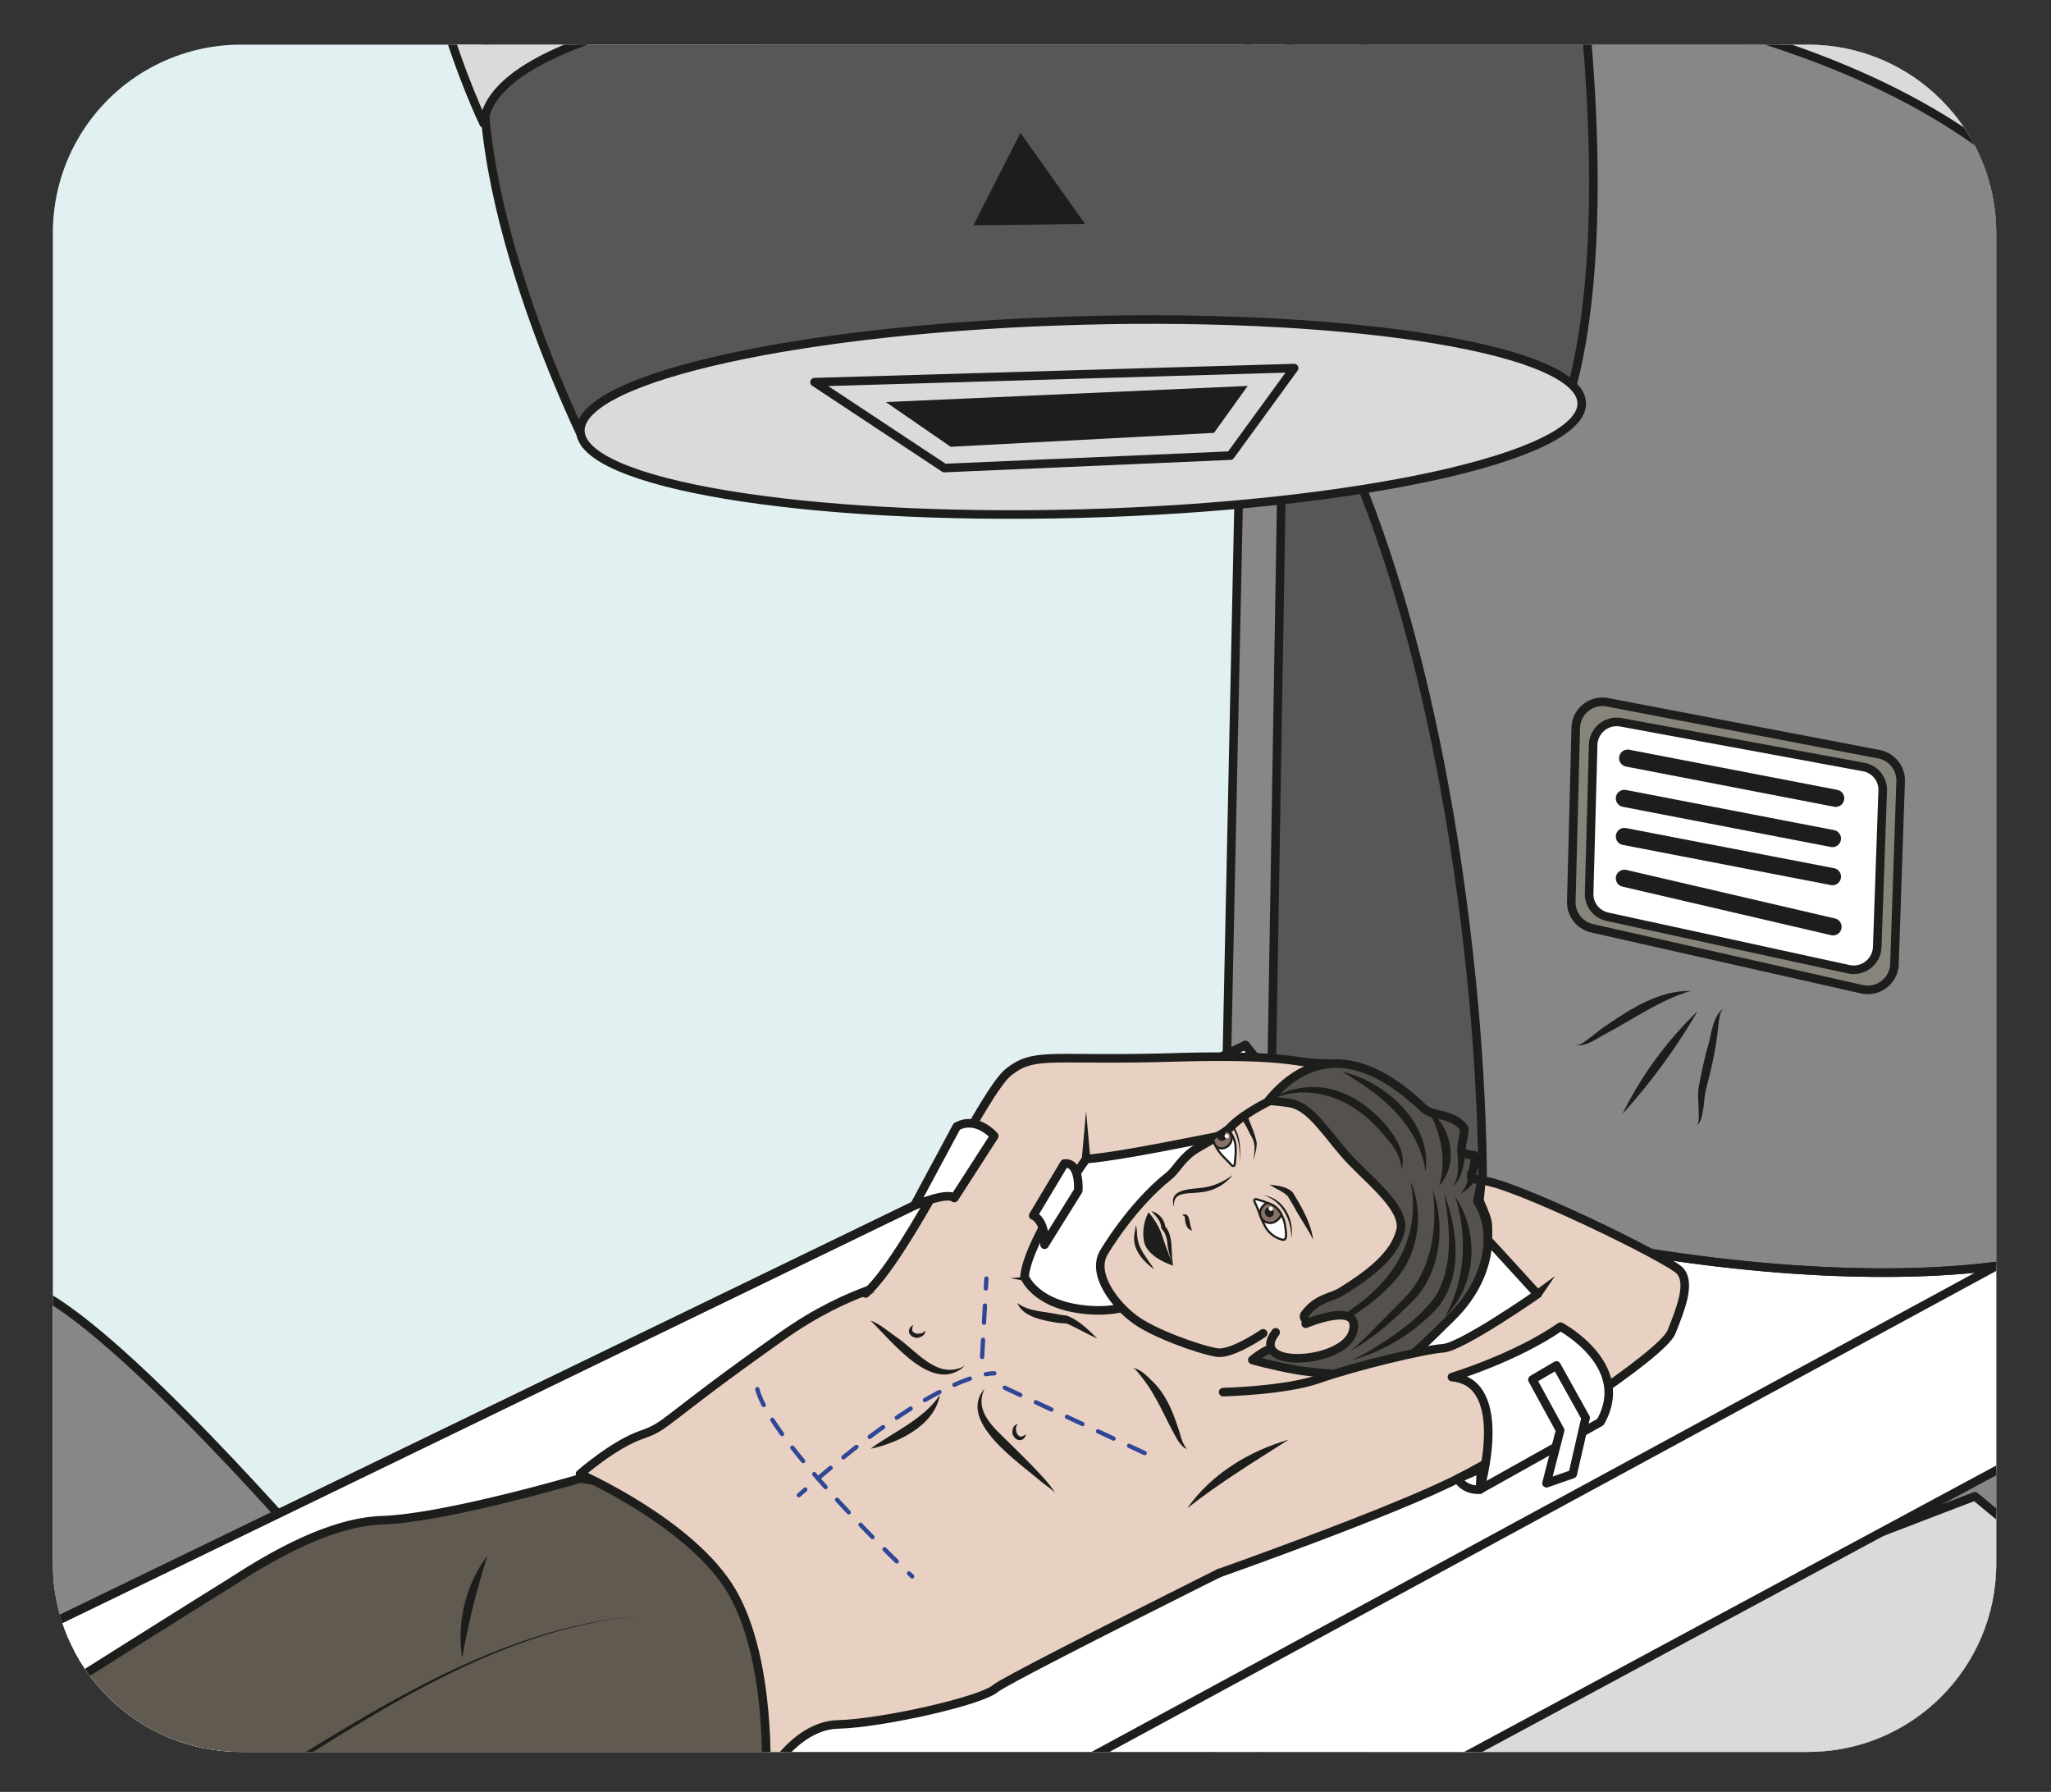 <?xml version="1.0" encoding="UTF-8" standalone="no"?><svg xmlns="http://www.w3.org/2000/svg" xml:space="preserve" viewBox="0 0 318.69 278.39"><rect x="0" y="0" width="318.69" height="278.39" fill="#333333" stroke="none"/><defs><clipPath id="a" clipPathUnits="userSpaceOnUse"><path d="M28.09 203.65a21.92 21.92 0 0 1-21.93-21.92V26.6c0-12.11 9.82-21.93 21.93-21.93h182.68c12.1 0 21.92 9.82 21.92 21.93v155.12c0 12.1-9.81 21.92-21.92 21.92z"/></clipPath><clipPath id="b" clipPathUnits="userSpaceOnUse"><path d="M0 208.8h239.02V0H0Z"/></clipPath></defs><g clip-path="url(#a)" transform="matrix(1.333 0 0 -1.333 0 278.4)"><path d="M0 0h-240.85a25.97 25.97 0 0 0-25.97 25.97v212.87a25.97 25.97 0 0 0 25.97 25.97H0a25.97 25.97 0 0 0 25.97-25.97V25.97A25.97 25.97 0 0 0 0 0" style="fill:#e1f1f2;fill-opacity:1;fill-rule:nonzero;stroke:none" transform="translate(236.57 -32.69)"/><path d="M0 0s14.42 15.45 19.56 7.72C24.71 0 24.71-10.3 9.78-20.08c-14.93-9.78-90.1-58.18-90.1-58.18s-12.35-9.78-26.25-3.6c-19.79 8.8-169.9 48.4-169.9 48.4s5.29 253.81 5.66 263.08c.73 17.96 53.92 38.12 86.87 47.74a96.84 96.84 0 0 0 43.8 2.41l80.93-14.11s45.82-16.48 45.82-70.53c0-54.06.52-183.29.52-183.29S-13.9-13.9 0 0" style="fill:#878787;fill-opacity:1;fill-rule:nonzero;stroke:none" transform="translate(417.35 17.5)"/><path d="M0 0s14.42 15.45 19.56 7.72C24.71 0 24.71-10.3 9.78-20.08c-14.93-9.78-90.1-58.18-90.1-58.18s-12.35-9.78-26.25-3.6c-19.79 8.8-169.9 48.4-169.9 48.4s5.29 253.81 5.66 263.08c.73 17.96 53.92 38.12 86.87 47.74a96.84 96.84 0 0 0 43.8 2.41l80.93-14.11s45.82-16.48 45.82-70.53c0-54.06.52-183.29.52-183.29S-13.9-13.9 0 0z" style="fill:none;stroke:#1d1d1b;stroke-width:1;stroke-linecap:round;stroke-linejoin:round;stroke-miterlimit:10;stroke-dasharray:none;stroke-opacity:1" transform="translate(417.35 17.5)"/><path d="M0 0s-4.12 48.91 32.44 46.34c13.5-.96 50.97-15.96 70.53-25.23C122.53 11.84 149.3-3.6 147.76-69l.06-219.57-151.95 42.43z" style="fill:#575756;fill-opacity:1;fill-rule:nonzero;stroke:none" transform="translate(150.66 228.6)"/><path d="M0 0s-4.12 48.91 32.44 46.34c13.5-.96 50.97-15.96 70.53-25.23C122.53 11.84 149.3-3.6 147.76-69l.06-219.57-151.95 42.43z" style="fill:none;stroke:#1d1d1b;stroke-width:1;stroke-linecap:round;stroke-linejoin:round;stroke-miterlimit:10;stroke-dasharray:none;stroke-opacity:1" transform="translate(150.66 228.6)"/><path d="M0 0s9.41-17.4 14.24-53.77c8.83-66.64-9.57-96.1-9.57-96.1s65.42-31.88 94.11 11.02c28.7 42.9 18.3 125.36 18.3 125.36L71.18 56.8 4.21 65.46z" style="fill:#878787;fill-opacity:1;fill-rule:nonzero;stroke:none" transform="translate(156.2 157.78)"/><path d="M0 0s9.41-17.4 14.24-53.77c8.83-66.64-9.57-96.1-9.57-96.1s65.42-31.88 94.11 11.02c28.7 42.9 18.3 125.36 18.3 125.36L71.18 56.8 4.21 65.46z" style="fill:none;stroke:#1d1d1b;stroke-width:1;stroke-linecap:round;stroke-linejoin:round;stroke-miterlimit:10;stroke-dasharray:none;stroke-opacity:1" transform="translate(156.2 157.78)"/><path d="M0 0s3.06 33.53 22.45 37.7c19.4 4.15 71.44 20.8 143.19-14.25 16.94-8.27 40.04-19.54 53-41.06C231.63-39.12 241-78.17 241-78.17l-23.44 8.63s13.05 60.57-55.03 62.6C94.43-4.9 0 0 0 0" style="fill:#575756;fill-opacity:1;fill-rule:nonzero;stroke:none" transform="translate(49.54 233.83)"/><path d="M0 0s3.06 33.53 22.45 37.7c19.4 4.15 71.44 20.8 143.19-14.25 16.94-8.27 40.04-19.54 53-41.06C231.63-39.12 241-78.17 241-78.17l-23.44 8.63s13.05 60.57-55.03 62.6C94.43-4.9 0 0 0 0Z" style="fill:none;stroke:#1d1d1b;stroke-width:1;stroke-linecap:round;stroke-linejoin:round;stroke-miterlimit:10;stroke-dasharray:none;stroke-opacity:1" transform="translate(49.54 233.83)"/><path d="M0 0s5.52-33.91-.3-54.9c0 0-90.65-14.25-114.79-6.1 0 0-15.56 31.17-11.13 50.06z" style="fill:#575756;fill-opacity:1;fill-rule:nonzero;stroke:none" transform="translate(183.37 218.04)"/><path d="M0 0s5.52-33.91-.3-54.9c0 0-90.65-14.25-114.79-6.1 0 0-15.56 31.17-11.13 50.06z" style="fill:none;stroke:#1d1d1b;stroke-width:1;stroke-linecap:round;stroke-linejoin:round;stroke-miterlimit:10;stroke-dasharray:none;stroke-opacity:1" transform="translate(183.37 218.04)"/><path d="M0 0c-.07-6.22 26-10.56 58.24-9.71 32.23.85 58.42 6.59 58.49 12.8.07 6.22-26 10.57-58.24 9.71C26.26 11.95.07 6.22 0 0" style="fill:#dadada;fill-opacity:1;fill-rule:nonzero;stroke:none" transform="translate(67.65 158.7)"/><path d="M0 0c-.07-6.22 26-10.56 58.24-9.71 32.23.85 58.42 6.59 58.49 12.8.07 6.22-26 10.57-58.24 9.71C26.26 11.95.07 6.22 0 0Z" style="fill:none;stroke:#1d1d1b;stroke-width:1;stroke-linecap:round;stroke-linejoin:round;stroke-miterlimit:10;stroke-dasharray:none;stroke-opacity:1" transform="translate(67.65 158.7)"/><path d="m0 0 7.43 10.2-55.9-1.64 15.13-10.01Z" style="fill:none;stroke:#1d1d1b;stroke-width:1;stroke-linecap:round;stroke-linejoin:round;stroke-miterlimit:10;stroke-dasharray:none;stroke-opacity:1" transform="translate(143.42 155.75)"/><path d="m0 0 3.93 5.47-42.18-1.88 7.56-5.21z" style="fill:#1d1d1b;fill-opacity:1;fill-rule:nonzero;stroke:none" transform="translate(141.51 158.4)"/><path d="m0 0-7.53 10.62-5.49-10.78Z" style="fill:#1d1d1b;fill-opacity:1;fill-rule:nonzero;stroke:none" transform="translate(126.48 182.75)"/><path d="M0 0s31.6.94 52.9 40.75l69.33 26.56 45.72-37.88-43.44-55.9-65.63-7.1L.28-10.28z" style="fill:#dadada;fill-opacity:1;fill-rule:nonzero;stroke:none" transform="translate(107.98 -32.85)"/><path d="M0 0s31.6.94 52.9 40.75l69.33 26.56 45.72-37.88-43.44-55.9-65.63-7.1L.28-10.28z" style="fill:none;stroke:#1d1d1b;stroke-width:1;stroke-linecap:round;stroke-linejoin:round;stroke-miterlimit:10;stroke-dasharray:none;stroke-opacity:1" transform="translate(107.98 -32.85)"/><path d="M0 0s35.46-8.74 31.46-67.77l-.7-43.69s-2.12-9.22-6.29-15.1c-4.17-5.88-2.26-38.8-1.08-52.25 1.18-13.47 6.36-41.76-44.12-53.3-50.47-11.53-157.84 5.3-159.19 32.76 0 0-.01 4.43 5.96 8.4 0 0 .75-10.12 37.17-18.79 33.48-7.97 68.59-18.99 96.26 28.92 0 0 11.12 8.45 9.95 45.68-.51 16.36 9.34 102.17 9.34 102.17S-30.27 15.16 0 0" style="fill:#dadada;fill-opacity:1;fill-rule:nonzero;stroke:none" transform="translate(281.94 158.1)"/><path d="M0 0s35.46-8.74 31.46-67.77l-.7-43.69s-2.12-9.22-6.29-15.1c-4.17-5.88-2.26-38.8-1.08-52.25 1.18-13.47 6.36-41.76-44.12-53.3-50.47-11.53-157.84 5.3-159.19 32.76 0 0-.01 4.43 5.96 8.4 0 0 .75-10.12 37.17-18.79 33.48-7.97 68.59-18.99 96.26 28.92 0 0 11.12 8.45 9.95 45.68-.51 16.36 9.34 102.17 9.34 102.17S-30.27 15.16 0 0z" style="fill:none;stroke:#1d1d1b;stroke-width:1;stroke-linecap:round;stroke-linejoin:round;stroke-miterlimit:10;stroke-dasharray:none;stroke-opacity:1" transform="translate(281.94 158.1)"/><path d="M0 0s33.35 15.05 83.22 14.46C133.1 13.86 173.69.14 173.69.14s32.43-12.19 42.43-36.77c10-24.59 11.9-31.02 11.9-31.02s11.27-11.92 20.95-13.87c9.68-1.95 15.4-71.4 15.4-71.4l-1.08-27.7-33.47-10.77-27.98-19.48s6.31 121.41 2.04 134.25c-4.28 12.84-9.15 35.7-50.65 47.87C111.73-16.6 8.73-20.13 6.84-39.37 6.84-39.37-4.04-16.85 0 0" style="fill:#dadada;fill-opacity:1;fill-rule:nonzero;stroke:none" transform="translate(49.54 233.83)"/><path d="M0 0s33.35 15.05 83.22 14.46C133.1 13.86 173.69.14 173.69.14s32.43-12.19 42.43-36.77c10-24.59 11.9-31.02 11.9-31.02s11.27-11.92 20.95-13.87c9.68-1.95 15.4-71.4 15.4-71.4l-1.08-27.7-33.47-10.77-27.98-19.48s6.31 121.41 2.04 134.25c-4.28 12.84-9.15 35.7-50.65 47.87C111.73-16.6 8.73-20.13 6.84-39.37 6.84-39.37-4.04-16.85 0 0z" style="fill:none;stroke:#1d1d1b;stroke-width:1;stroke-linecap:round;stroke-linejoin:round;stroke-miterlimit:10;stroke-dasharray:none;stroke-opacity:1" transform="translate(49.54 233.83)"/><path d="M0 0s-26.23 30.2-33.88 30.2c-7.65 0-36.82-22.65-28.59-57.31z" style="fill:#878787;fill-opacity:1;fill-rule:nonzero;stroke:none" transform="translate(35.58 28.86)"/><path d="M0 0s-26.23 30.2-33.88 30.2c-7.65 0-36.82-22.65-28.59-57.31z" style="fill:none;stroke:#1d1d1b;stroke-width:1;stroke-linecap:round;stroke-linejoin:round;stroke-miterlimit:10;stroke-dasharray:none;stroke-opacity:1" transform="translate(35.58 28.86)"/><path d="M0 0c7.04 3.01-40.95-6.18-28.59-57.32l9.73 4.22S-32.85-14.07 0 0" style="fill:#dadada;fill-opacity:1;fill-rule:nonzero;stroke:none" transform="translate(1.7 59.06)"/><path d="M0 0c7.04 3.01-40.95-6.18-28.59-57.32l9.73 4.22S-32.85-14.07 0 0z" style="fill:none;stroke:#1d1d1b;stroke-width:1;stroke-linecap:round;stroke-linejoin:round;stroke-miterlimit:10;stroke-dasharray:none;stroke-opacity:1" transform="translate(1.7 59.06)"/><path d="m0 0-233.4-125.62s-29.17-15.45-75.85 14.07c0 0-24.03 12.36-24.03 27.8v14.07L-90.96 47.71s12.36-16.82 33.64-21.62c21.28-4.81 40.84-5.84 53.89-4.12 0 0 3.43.34 3.43-8.58z" style="fill:#fff;fill-opacity:1;fill-rule:nonzero;stroke:none" transform="translate(236.13 39.33)"/><path d="m0 0-233.4-125.62s-29.17-15.45-75.85 14.07c0 0-24.03 12.36-24.03 27.8v14.07L-90.96 47.71s12.36-16.82 33.64-21.62c21.28-4.81 40.84-5.84 53.89-4.12 0 0 3.43.34 3.43-8.58z" style="fill:none;stroke:#1d1d1b;stroke-width:1;stroke-linecap:round;stroke-linejoin:round;stroke-miterlimit:10;stroke-dasharray:none;stroke-opacity:1" transform="translate(236.13 39.33)"/><path d="m0 0 236.15 114.4s12.35-16.82 33.63-21.63c21.28-4.8 40.85-5.83 53.9-4.12L88.9-38.69s-32.26-6.86-63.5 11.67C10.81-18.36 2.96-12.55-1.26-8.8A5.35 5.35 0 0 0 0 0Z" style="fill:none;stroke:#1d1d1b;stroke-width:1;stroke-linecap:round;stroke-linejoin:round;stroke-miterlimit:10;stroke-dasharray:none;stroke-opacity:1" transform="translate(-90.98 -27.35)"/><path d="M0 0a38.68 38.68 0 0 0-13.3-2.3C-8.8-2.07-4.36-1.13 0 0" style="fill:#1d1d1b;fill-opacity:1;fill-rule:nonzero;stroke:none" transform="translate(146.82 52.86)"/><path d="M0 0c-.82 1.9-4.27 9.28-8.59 10.5 1.92 1.53 6.8 5.16 12.07 7.02 6.99 2.46 13.8 11.84 14.09 12.23a.5.5 0 0 1-.65.73l-34.3-19.5c-1.25 2.47-6.13 11.66-10.38 12.79 4.17 2.74 15.18 9.88 18.43 11.2 4.08 1.66 19.6 12.17 20.76 14.06.98 1.58 13.5 14.25 15.01 15.38 1.52 1.13 23.02 14.61 25.5 16.14l.9.57c3.2 2.04 10.72 6.83 17.32 7.05 7.2.25 21.64 4.44 23.13 4.88 1.75-.25 25.63-3.98 27.91-22.36-.95-1.63-6.18-10.66-6.73-12.37-1-1.22-13.87-16.4-30.8-19.06-13.98-2.2-19.16-4.9-21.65-6.2-.7-.37-1.2-.63-1.62-.73-.25-.07-.57-.1-.92-.1-1.95 0-4.52.97-4.55.98a.5.5 0 0 1-.4-.02.5.5 0 0 1-.26-.32c-.76-2.8-2.1-5.86-2.9-5.92-1.6-.12-4.92-1.62-7.57-2.82l-.67-.3c-.99-.44-7.05-3.86-14.72-8.19C18.05 9.8 2.68 1.14 0 0" style="fill:#605a51;fill-opacity:1;fill-rule:nonzero;stroke:none" transform="translate(-25.63 -56.5)"/><path d="M0 0s-15.66-4.63-23.1-4.88c-7.44-.26-15.78-6.03-18.47-7.7-2.7-1.67-24-15.01-25.53-16.17-1.54-1.15-14.12-13.85-15.14-15.52-1.03-1.67-16.42-12.19-20.53-13.85-4.1-1.67-20.14-12.32-20.14-12.32.34.18.7.26 1.07.26 4.6 0 10.99-13.09 10.99-13.09l34.77 19.76s-6.93-9.62-13.86-12.06c-6.93-2.44-13.08-7.83-13.08-7.83 5.13 0 9.49-10.77 9.49-10.77 1.41 0 41.05 22.83 43.62 23.99 2.56 1.15 6.41 2.95 8.08 3.08 1.67.12 3.33 6.28 3.33 6.28s2.67-1 4.73-1c.38 0 .73.03 1.05.1 2.05.52 5.26 4.1 23.22 6.93 17.96 2.82 31.18 19.31 31.18 19.31.26 1.29 6.8 12.5 6.8 12.5C26.15-3.21 0 0 0 0m.08-1.02A48.03 48.03 0 0 0 12.98-5c8.59-4.13 13.45-10.1 14.46-17.76-1.63-2.8-5.94-10.28-6.65-12.22-1.3-1.57-13.94-16.23-30.45-18.82-14.06-2.21-19.29-4.94-21.8-6.25-.67-.35-1.16-.6-1.5-.7a3.42 3.42 0 0 0-.8-.08c-1.86 0-4.36.94-4.38.95a.98.98 0 0 1-.81-.05 1 1 0 0 1-.51-.63c-.71-2.62-1.89-5.24-2.49-5.55-1.59-.14-4.43-1.38-7.71-2.86l-.66-.3c-.96-.43-6.24-3.4-14.78-8.22-9.86-5.56-24.34-13.72-27.9-15.4a37.9 37.9 0 0 1-2.51 4.65c-1.76 2.74-3.54 4.52-5.31 5.34 2.22 1.7 6.57 4.75 11.21 6.39 7.14 2.5 14.05 12.01 14.34 12.41a1 1 0 0 1-1.3 1.46l-33.86-19.24c-1.44 2.8-5.54 10.19-9.51 12.2 4.62 3.02 14.53 9.4 17.55 10.63 4.11 1.67 19.81 12.33 21 14.26.96 1.56 13.39 14.12 14.89 15.24 1.45 1.1 22.14 14.07 25.45 16.12l.91.57c3.17 2.02 10.6 6.75 17.07 6.98 7.1.24 21.18 4.29 23.15 4.86" style="fill:#1d1d1b;fill-opacity:1;fill-rule:nonzero;stroke:none" transform="translate(67.61 37.05)"/><path d="M0 0c7.88 7.78 15.56 16.08 25 22.02 2.7 1.42 5.9 1.44 8.7 2.65 1.86.7 3.61 1.66 5.31 2.75 13.63 8.31 27.67 17.66 43.97 19.19-16.28-1.7-30.16-11.17-43.7-19.62a29.15 29.15 0 0 0-5.38-2.85 40.61 40.61 0 0 0-5.86-1.68c-1.95-.3-3.6-1.5-5.24-2.63C14.76 13.79 7.72 6.5.72-.7L0 0" style="fill:#1d1d1b;fill-opacity:1;fill-rule:nonzero;stroke:none" transform="translate(-8.83 -26.11)"/><path d="M0 0a88.82 88.82 0 0 1-2.95-11.93C-3.62-7.81-2.54-3.33 0 0" style="fill:#1d1d1b;fill-opacity:1;fill-rule:nonzero;stroke:none" transform="translate(56.83 27.55)"/><path d="M0 0c-4.19-.82-7.72-5.26-8.38-10.43-.26-2.08.42-3.49 1.25-4.94" style="fill:#e8d1c2;fill-opacity:1;fill-rule:nonzero;stroke:#1d1d1b;stroke-width:1;stroke-linecap:round;stroke-linejoin:round;stroke-miterlimit:10;stroke-dasharray:none;stroke-opacity:1" transform="translate(150.84 48.35)"/><path d="M0 0s-44.52-22-46.25-23.49c-1.72-1.47-13.3-4.06-18.35-4.18-5.05-.13-8.38-6.29-8.38-6.29s.7 13.76-3.96 21.74C-81.59-4.23-94.66 1.52-94.66 1.52s3.94 3.45 7.15 4.56c3.2 1.1 2.2 1.48 16.5 11.58 15.1 10.66 28.17 6.85 28.17 6.85s1.28-3.5 7.76-3.9c7.8-.47 11 5.42 12.07 9.28.4 1.45.7 2.96 1.24 3.28l.41.5" style="fill:#e8d1c2;fill-opacity:1;fill-rule:nonzero;stroke:#1d1d1b;stroke-width:1;stroke-linecap:round;stroke-linejoin:round;stroke-miterlimit:10;stroke-dasharray:none;stroke-opacity:1" transform="translate(162.27 35.54)"/><path d="M0 0c-.02.07.06.13.13.13.9-.24 1.57-1.04 2.23-1.66 1.39-1.4 2.2-3.3 2.8-5.15.33-.88.44-1.88 1.08-2.6-.49.16-.8.63-1.08 1.02C3.72-5.8 2.75-3.09.93-.86.72-.58.5-.3.26-.05.18.02.06.14 0 0" style="fill:#1d1d1b;fill-opacity:1;fill-rule:nonzero;stroke:none" transform="translate(132.12 49.25)"/><path d="M0 0c1.33-1.05 3.21-.97 4.81-1.35l.97-.14c1.42-.53 2.48-1.63 3.55-2.66-1.19.52-2.32 1.2-3.48 1.7a.79.79 0 0 1-.2.06 8 8 0 0 0-.97.07C3.1-2.05.66-1.68 0 0" style="fill:#1d1d1b;fill-opacity:1;fill-rule:nonzero;stroke:none" transform="translate(118.58 57)"/><path d="M0 0c-1.3-2.72 1.13-4.6 2.86-6.34.93-.92 1.87-1.83 2.78-2.78.9-.96 1.86-1.89 2.56-3.04-.46.47-1.02.83-1.54 1.23C4.1-8.68-3.31-3.83 0 0" style="fill:#1d1d1b;fill-opacity:1;fill-rule:nonzero;stroke:none" transform="translate(114.78 47.03)"/><path d="M0 0c-3.7-3.5-8.51 2.86-11.01 5.26 1.06-.37 1.9-1.14 2.81-1.78C-5.7 1.88-3.25-1.8 0 0" style="fill:#1d1d1b;fill-opacity:1;fill-rule:nonzero;stroke:none" transform="translate(112.48 49.68)"/><path d="M0 0c5.15 4.66 13.62 23.4 16.68 25.81 3.06 2.4 4.8 1.28 19.12 1.7 13.93.4 14.16-.71 17.67-.71 3.5 0 7.7-3.54 8.7-4.32.99-.78 3.78-4.45 4.63-4.4.85.07 2.61-1.76 1.25-1.86-1.36-.1-3.84 2.52-3.84 2.52s.87-1 1.94-2.13c0 0-1.4-.73-2.82-1.18a6.65 6.65 0 0 0-2.43-.38c-.74.48-1.5 1.1-2.28 1.82 0 0-1.48.72-2.25 2.97-.76 2.25-22.1-3.43-30.66-4.18 0 0-6.83-9.39-7.18-13.71" style="fill:#e8d1c2;fill-opacity:1;fill-rule:nonzero;stroke:#1d1d1b;stroke-width:1;stroke-linecap:round;stroke-linejoin:round;stroke-miterlimit:10;stroke-dasharray:none;stroke-opacity:1" transform="translate(100.9 58.1)"/><path d="m0 0 .5 5.6L1 0Z" style="fill:#1d1d1b;fill-opacity:1;fill-rule:nonzero;stroke:none" transform="translate(126.1 73.76)"/><path d="M0 0s-3.68-2.53-5.39-2.24c-2.18.37-7.36 2.24-9.57 3.87-2.22 1.62-5.14 5.26-3.59 7.82 0 0 3.18 5.44 7.6 8.93.84.66 1.5 2.16 3.21 3.16 2.82 1.64 3.45 1.98 3.9 2.46 2.11 2.23 7.68 4.7 9.33 4.83 4.15.33 16.88-7.92 12.92-18.1C14.46.55 6 .16 5.77.17" style="fill:#e8d1c2;fill-opacity:1;fill-rule:nonzero;stroke:#1d1d1b;stroke-width:1;stroke-linecap:round;stroke-linejoin:round;stroke-miterlimit:10;stroke-dasharray:none;stroke-opacity:1" transform="translate(147.24 53.45)"/><path d="M0 0s-4.22 1.36-5.3 3.46c-1.08 2.1-.36 4.54-1.42 4.8-1.05.27 9.1.58 6.72-8.26" style="fill:#54514e;fill-opacity:1;fill-rule:nonzero;stroke:none" transform="translate(161.22 73.5)"/><path d="M0 0s-4.22 1.36-5.3 3.46c-1.08 2.1-.36 4.54-1.42 4.8-1.05.27 9.1.58 6.72-8.26Z" style="fill:none;stroke:#1d1d1b;stroke-width:1;stroke-linecap:round;stroke-linejoin:round;stroke-miterlimit:10;stroke-dasharray:none;stroke-opacity:1" transform="translate(161.22 73.5)"/><path d="M0 0c.82 1.7 1.55 4.07.06 5.63C.95 5 1.35 3.88 1.4 2.82A9.01 9.01 0 0 0 .92-.4L0 0" style="fill:#1d1d1b;fill-opacity:1;fill-rule:nonzero;stroke:none" transform="translate(158.52 74.64)"/><path d="M0 0c.58 1.32 1.15 2.8 1.04 4.26-.05.48-.25.98-.7 1.25.5-.19.81-.7.94-1.2.37-1.55.04-3.14-.35-4.67A.5.5 0 1 0 0 0" style="fill:#1d1d1b;fill-opacity:1;fill-rule:nonzero;stroke:none" transform="translate(157.25 75.34)"/><path d="M0 0c.85.8 1.06 2.2.52 3.27C.35 3.66.1 4-.17 4.36c.33-.29.65-.6.91-.97a3.46 3.46 0 0 0 0-4.06A.5.5 0 1 0 0 0" style="fill:#1d1d1b;fill-opacity:1;fill-rule:nonzero;stroke:none" transform="translate(156.24 76.38)"/><path d="M0 0s1.98-.6 5.2-1.18c1.18-.22 4.82-.55 6.25-.6C16.47-2 18.05-.1 23.3 5.06c4.22 4.16 5.28 9.78 2.94 13.43l.48 2.4c-.13.52-1-.19-1.22.44 0 0 .64 1.95.34 2.54 0 0-.98-.02-1.4.47-.27.31.49 2.42.2 2.76-1.56 1.8-3.58 1.18-4.7 2.26-8.21 7.83-14.1 5.67-18.06.86 0 0 2.1-.15 2.88-.37 2.06-.6 3.63-3.05 5.9-5.72 2.4-2.84 7.35-6.33 6.6-9.12-.73-2.79-3.51-4.96-6.92-7.07-1.1-.69-2.82-.7-4.24-2.64-.47-.64 1.36-1.4.94-2.04C6.16 1.96 3.09.96 2.25 1.22 1.67 1.4 0 0 0 0" style="fill:#54514e;fill-opacity:1;fill-rule:nonzero;stroke:none" transform="translate(145.98 50.35)"/><path d="M0 0s1.98-.6 5.2-1.18c1.18-.22 4.82-.55 6.25-.6C16.47-2 18.05-.1 23.3 5.06c4.22 4.16 5.28 9.78 2.94 13.43l.48 2.4c-.13.52-1-.19-1.22.44 0 0 .64 1.95.34 2.54 0 0-.98-.02-1.4.47-.27.31.49 2.42.2 2.76-1.56 1.8-3.58 1.18-4.7 2.26-8.21 7.83-14.1 5.67-18.06.86 0 0 2.1-.15 2.88-.37 2.06-.6 3.63-3.05 5.9-5.72 2.4-2.84 7.35-6.33 6.6-9.12-.73-2.79-3.51-4.96-6.92-7.07-1.1-.69-2.82-.7-4.24-2.64-.47-.64 1.36-1.4.94-2.04C6.16 1.96 3.09.96 2.25 1.22 1.67 1.4 0 0 0 0Z" style="fill:none;stroke:#1d1d1b;stroke-width:1;stroke-linecap:round;stroke-linejoin:round;stroke-miterlimit:10;stroke-dasharray:none;stroke-opacity:1" transform="translate(145.98 50.35)"/><path d="M0 0c1.63-3.64.98-8.22-1.56-11.32-2.57-2.9-6-5.42-9.83-6.25 1.85.64 3.41 1.79 4.94 2.95C-1.57-11.2 1.28-6.04 0 0" style="fill:#1d1d1b;fill-opacity:1;fill-rule:nonzero;stroke:none" transform="translate(164.4 71.19)"/><path d="M0 0s6.6 2.79 5.49-.98C4.37-4.74-6.83-5.32-3.5-1" style="fill:#e8d1c2;fill-opacity:1;fill-rule:nonzero;stroke:#1d1d1b;stroke-width:1;stroke-linecap:round;stroke-linejoin:round;stroke-miterlimit:10;stroke-dasharray:none;stroke-opacity:1" transform="translate(152.2 54.57)"/><path d="M0 0a5.38 5.38 0 0 0-3.79-2.04c-1.25-.2-3.33.17-3.04-1.7-.79 1.99 1.7 2.06 2.98 2.2 1.4.12 2.7.66 3.85 1.54" style="fill:#1d1d1b;fill-opacity:1;fill-rule:nonzero;stroke:none" transform="translate(143.71 71.93)"/><path d="M0 0c2.84-4.2 2.49-10.33-1.17-13.93C1.19-9.6 1.43-4.7 0 0" style="fill:#1d1d1b;fill-opacity:1;fill-rule:nonzero;stroke:none" transform="translate(169.64 69.36)"/><path d="M0 0c1.51-4.13 2.23-9.39-.65-13.16a21.25 21.25 0 0 0-10.04-6.24c.95.47 1.87.96 2.75 1.52 2.56 1.62 5.16 3.45 6.94 5.94C1.11-8.46.66-3.9 0 0" style="fill:#1d1d1b;fill-opacity:1;fill-rule:nonzero;stroke:none" transform="translate(168.35 69.75)"/><path d="M0 0c1.4-4.1 1.01-9.04-1.86-12.47-2.31-2.4-4.83-4.7-7.76-6.34 1.3 1 2.9 2.77 4.1 3.93l1.99 2.02C-.13-9.56.57-4.56 0 0" style="fill:#1d1d1b;fill-opacity:1;fill-rule:nonzero;stroke:none" transform="translate(167.02 70.2)"/><path d="M0 0c.86 3.04.2 6.03-1.26 8.76C1.46 6.88 2.28 2.53 0 0" style="fill:#1d1d1b;fill-opacity:1;fill-rule:nonzero;stroke:none" transform="translate(167.78 70.67)"/><path d="M0 0c-.53 3.98-3.23 7.2-6.38 9.48-1.07.8-2.21 1.48-3.34 2.2.65-.17 1.28-.42 1.94-.63C-3.46 9.28.7 4.99 0 0" style="fill:#1d1d1b;fill-opacity:1;fill-rule:nonzero;stroke:none" transform="translate(166.17 72.29)"/><path d="M0 0c0 1.71-1.2 3.05-2.25 4.27-3.28 3.9-8.37 6.08-13.25 3.77a9.3 9.3 0 0 0 4.9 1.57c3.59.15 6.87-2.05 9.05-4.75C-.53 3.54.59 1.72 0 0" style="fill:#1d1d1b;fill-opacity:1;fill-rule:nonzero;stroke:none" transform="translate(163.36 72.54)"/><path d="M0 0c.06 1.45-.05 3.1-.98 4.25l.19.16C.13 3.13.14 1.49 0 0" style="fill:#1d1d1b;fill-opacity:1;fill-rule:nonzero;stroke:none" transform="translate(144.5 73.33)"/><path d="M0 0c-.7.1-.84.94-.86 1.5 0 .2-.17.2-.32.3C-.13 2.26-.43.55 0 0" style="fill:#1d1d1b;fill-opacity:1;fill-rule:nonzero;stroke:none" transform="translate(138.98 65.44)"/><path d="M0 0c0 2.15-1.07 4.35-3.24 5C-.91 4.7.38 2.15 0 0" style="fill:#1d1d1b;fill-opacity:1;fill-rule:nonzero;stroke:none" transform="translate(150.53 64.54)"/><path d="M0 0c.5.58.98 1.45.78 2.17-.19.65.8.94.99.3C1.84 1.3.87.47 0 0" style="fill:#1d1d1b;fill-opacity:1;fill-rule:nonzero;stroke:none" transform="translate(170.26 69.74)"/><path d="M0 0c.04.02.08.2.05.1-.13-.67-.21-1.4-.41-2.05a3.6 3.6 0 0 0-1.15-1.94c.82 1.04.68 2.42.62 3.66-.01.16-.03.38-.02.55C-.78 1.18.46.73 0 0" style="fill:#1d1d1b;fill-opacity:1;fill-rule:nonzero;stroke:none" transform="translate(170.8 74.4)"/><path d="M0 0c-.55.3-1.31.53-1.89.71C-2.13.8-2.23.6-2.1.35c.44-.88.68-1.83 1.15-2.7a3.15 3.15 0 0 1 2-1.64c.12-.03.26-.06.38.06l.05.1c.13.3.03.97-.1 1.74C1.2-1.26.66-.36 0 0" style="fill:#fff;fill-opacity:1;fill-rule:nonzero;stroke:#1d1d1b;stroke-width:.25;stroke-linecap:butt;stroke-linejoin:miter;stroke-miterlimit:10;stroke-dasharray:none;stroke-opacity:1" transform="translate(148.37 68.37)"/><path d="M0 0c-.6-.3-1.01-1.07-.71-1.66A1.2 1.2 0 0 1 .9-2.21c.35.17.7.53.78.88 0 0-.23.5-.63.81A2.4 2.4 0 0 1 0 0" style="fill:#877164;fill-opacity:1;fill-rule:evenodd;stroke:none" transform="translate(147.68 68.65)"/><path d="M0 0c-.6-.3-1.01-1.07-.71-1.66A1.2 1.2 0 0 1 .9-2.21c.35.17.7.53.78.88 0 0-.23.5-.63.81A2.4 2.4 0 0 1 0 0Z" style="fill:none;stroke:#1d1d1b;stroke-width:.25;stroke-linecap:round;stroke-linejoin:round;stroke-miterlimit:10;stroke-dasharray:none;stroke-opacity:1" transform="translate(147.68 68.65)"/><path d="M0 0c-.26-.13-.35-.46-.2-.75.13-.28.46-.41.71-.28.26.12.35.46.2.74C.59 0 .27.13 0 0" style="fill:#1d1d1b;fill-opacity:1;fill-rule:evenodd;stroke:none" transform="translate(147.7 68.07)"/><path d="M0 0a.25.25 0 0 1-.1-.34.25.25 0 0 1 .33-.12c.12.06.17.21.1.34A.25.25 0 0 1 0 0" style="fill:#fff;fill-opacity:1;fill-rule:nonzero;stroke:none" transform="translate(148.02 68.2)"/><path d="M0 0c.23-1.46 1.42-2.25 2.05-3 .18-.21.4-.19.42.07.06.6.15 1.4.1 2.01 0 0 0 1.17-.92 2" style="fill:#fff;fill-opacity:1;fill-rule:nonzero;stroke:#1d1d1b;stroke-width:.25;stroke-linecap:butt;stroke-linejoin:miter;stroke-miterlimit:10;stroke-dasharray:none;stroke-opacity:1" transform="translate(141.46 76.1)"/><path d="M0 0c-.08-.24-.04-.68-.62-1.04-.57-.35-1.48-.2-1.53.92 0 .1 1.58.98 1.58.98S-.2.67-.14.49L0 0" style="fill:#877164;fill-opacity:1;fill-rule:evenodd;stroke:none" transform="translate(143.6 76.21)"/><path d="M0 0c-.08-.24-.04-.68-.62-1.04-.57-.35-1.48-.2-1.53.92 0 .1 1.58.98 1.58.98S-.2.67-.14.49L0 0Z" style="fill:none;stroke:#1d1d1b;stroke-width:.25;stroke-linecap:round;stroke-linejoin:round;stroke-miterlimit:10;stroke-dasharray:none;stroke-opacity:1" transform="translate(143.6 76.21)"/><path d="M0 0c-.24-.16-.49-.29-.31-.55.18-.27.51-.35.75-.19.24.16.28.5.1.77C.37.29.25.16 0 0" style="fill:#1d1d1b;fill-opacity:1;fill-rule:evenodd;stroke:none" transform="translate(142.27 76.7)"/><path d="M0 0a.25.25 0 0 1-.06-.35.25.25 0 0 1 .35-.08c.11.08.14.24.06.35A.25.25 0 0 1 0 0" style="fill:#fff;fill-opacity:1;fill-rule:nonzero;stroke:none" transform="translate(142.85 76.65)"/><path d="M0 0c.4-1.08.9-2.12 1.14-3.27.02-.7-.2-1.37-.39-2.04.12.87.31 1.8-.15 2.6-.4.8-.83 1.6-1.28 2.38z" style="fill:#1d1d1b;fill-opacity:1;fill-rule:nonzero;stroke:none" transform="translate(145.35 78.95)"/><path d="M0 0c.9-.12 2.05-.2 2.71-.92 1.04-1.7 2.1-3.5 2.37-5.5-.62 1.29-1.49 2.45-2.16 3.72-.18.3-.61 1.08-.8 1.36C1.56-.77.72-.5 0 0" style="fill:#1d1d1b;fill-opacity:1;fill-rule:nonzero;stroke:none" transform="translate(147.99 70.78)"/><path d="M0 0s20.13 7.11 27.78 10.99c7.66 3.87 23.88 14.43 24.96 17.12 1.07 2.69 2.27 5.68 1 7.11-1.25 1.43-20.03 10.55-23.16 10.53l-.23-2.33s.74-1.65.9-2.32c.17-.66.07-2.25.07-2.25.31-.3 5.8-6.33 5.8-6.33s-8.84-6.17-11.01-6.31c-2.17-.14-10.38-2.12-14.54-3.59C7.72 21.27.48 21.1.48 21.1" style="fill:#e8d1c2;fill-opacity:1;fill-rule:nonzero;stroke:#1d1d1b;stroke-width:1;stroke-linecap:round;stroke-linejoin:round;stroke-miterlimit:10;stroke-dasharray:none;stroke-opacity:1" transform="translate(142.1 25.5)"/><path d="m0 0 2.4 1.76L.72-.7Z" style="fill:#1d1d1b;fill-opacity:1;fill-rule:nonzero;stroke:none" transform="translate(178.86 58.37)"/><path d="M0 0c2.76 2.03 6.12 3.36 8.09 6.27C7.46 2.71 3.23.66 0 0" style="fill:#1d1d1b;fill-opacity:1;fill-rule:nonzero;stroke:none" transform="translate(101.47 40)"/><path d="M0 0s-7.27-3.04-11.8-7.98" style="fill:#e8d1c2;fill-opacity:1;fill-rule:nonzero;stroke:none" transform="translate(150.2 41.05)"/><path d="M0 0c-4.06-2.59-8.03-5.01-11.8-7.98C-9.03-4.02-4.6-1.31 0 0" style="fill:#1d1d1b;fill-opacity:1;fill-rule:nonzero;stroke:none" transform="translate(150.2 41.05)"/><path d="M0 0c-1.68.7-29.86 8.47-30.49 5.67-.62-2.8-.83-17.93 2.15-18.44 2.98-.5 29.49-8.54 29.37-6.85C.84-16.89 1.68-.7 0 0" style="fill:#fff;fill-opacity:1;fill-rule:nonzero;stroke:none" transform="translate(216.37 116.72)"/><path d="M0 0c-1.68.7-29.86 8.47-30.49 5.67-.62-2.8-.83-17.93 2.15-18.44 2.98-.5 29.49-8.54 29.37-6.85C.84-16.89 1.68-.7 0 0Z" style="fill:none;stroke:#1d1d1b;stroke-width:1;stroke-linecap:butt;stroke-linejoin:miter;stroke-miterlimit:10;stroke-dasharray:none;stroke-opacity:1" transform="translate(216.37 116.72)"/><path d="m0 0 31.64-6.05a3.11 3.11 0 0 0 2.53-3.16l-.72-21.3a3.11 3.11 0 0 0-3.8-2.93l-31.44 7.1a3.11 3.11 0 0 0-2.43 3.1l.52 20.26A3.11 3.11 0 0 0 0 0" style="fill:#87847c;fill-opacity:1;fill-rule:nonzero;stroke:none" transform="translate(187.38 127)"/><path d="m0 0 31.64-6.05a3.11 3.11 0 0 0 2.53-3.16l-.72-21.3a3.11 3.11 0 0 0-3.8-2.93l-31.44 7.1a3.11 3.11 0 0 0-2.43 3.1l.52 20.26A3.11 3.11 0 0 0 0 0Z" style="fill:none;stroke:#1d1d1b;stroke-width:1;stroke-linecap:butt;stroke-linejoin:miter;stroke-miterlimit:10;stroke-dasharray:none;stroke-opacity:1" transform="translate(187.38 127)"/><path d="m0 0 28.21-5.2a2.7 2.7 0 0 0 2.25-2.72l-.64-18.32a2.75 2.75 0 0 0-3.38-2.52l-28.04 6.1a2.7 2.7 0 0 0-2.16 2.68l.47 17.42A2.75 2.75 0 0 0 0 0" style="fill:#fff;fill-opacity:1;fill-rule:nonzero;stroke:none" transform="translate(189 124.66)"/><path d="m0 0 28.21-5.2a2.7 2.7 0 0 0 2.25-2.72l-.64-18.32a2.75 2.75 0 0 0-3.38-2.52l-28.04 6.1a2.7 2.7 0 0 0-2.16 2.68l.47 17.42A2.75 2.75 0 0 0 0 0Z" style="fill:none;stroke:#1d1d1b;stroke-width:1;stroke-linecap:butt;stroke-linejoin:miter;stroke-miterlimit:10;stroke-dasharray:none;stroke-opacity:1" transform="translate(189 124.66)"/><path d="m0 0 24.25-4.68" style="fill:#9d9c9c;fill-opacity:1;fill-rule:nonzero;stroke:#1d1d1b;stroke-width:2;stroke-linecap:round;stroke-linejoin:round;stroke-miterlimit:10;stroke-dasharray:none;stroke-opacity:1" transform="translate(189.73 120.49)"/><path d="m0 0 24.25-4.68" style="fill:#9d9c9c;fill-opacity:1;fill-rule:nonzero;stroke:#1d1d1b;stroke-width:2;stroke-linecap:round;stroke-linejoin:round;stroke-miterlimit:10;stroke-dasharray:none;stroke-opacity:1" transform="translate(189.35 115.8)"/><path d="m0 0 24.25-4.68" style="fill:#9d9c9c;fill-opacity:1;fill-rule:nonzero;stroke:#1d1d1b;stroke-width:2;stroke-linecap:round;stroke-linejoin:round;stroke-miterlimit:10;stroke-dasharray:none;stroke-opacity:1" transform="translate(189.35 111.36)"/><path d="m0 0 24.32-5.66" style="fill:#9d9c9c;fill-opacity:1;fill-rule:nonzero;stroke:#1d1d1b;stroke-width:2;stroke-linecap:round;stroke-linejoin:round;stroke-miterlimit:10;stroke-dasharray:none;stroke-opacity:1" transform="translate(189.35 106.49)"/><path d="M0 0s-.32.02-.99-.1" style="fill:none;stroke:#2f4697;stroke-width:.5;stroke-linecap:round;stroke-linejoin:miter;stroke-miterlimit:10;stroke-dasharray:none;stroke-opacity:1" transform="translate(115.9 48.79)"/><path d="M0 0c-3.14-1.09-9.03-4.08-18.44-12.27" style="fill:none;stroke:#2f4697;stroke-width:.5;stroke-linecap:round;stroke-linejoin:miter;stroke-miterlimit:10;stroke-dasharray:1.936,1.936;stroke-dashoffset:0;stroke-opacity:1" transform="translate(113.05 48.17)"/><path d="m0 0-.75-.66" style="fill:none;stroke:#2f4697;stroke-width:.5;stroke-linecap:round;stroke-linejoin:miter;stroke-miterlimit:10;stroke-dasharray:none;stroke-opacity:1" transform="translate(93.87 35.25)"/><path d="M0 0c1.5-6.15 18.05-21.83 18.05-21.83" style="fill:none;stroke:#2f4697;stroke-width:.5;stroke-linecap:round;stroke-linejoin:miter;stroke-miterlimit:10;stroke-dasharray:2;stroke-dashoffset:0;stroke-opacity:1" transform="translate(88.28 46.95)"/><path d="m0 0 .5 9.14" style="fill:none;stroke:#2f4697;stroke-width:.5;stroke-linecap:round;stroke-linejoin:miter;stroke-miterlimit:10;stroke-dasharray:2;stroke-dashoffset:0;stroke-opacity:1" transform="translate(114.48 50.7)"/><path d="m0 0 17.15-8.01" style="fill:none;stroke:#2f4697;stroke-width:.5;stroke-linecap:round;stroke-linejoin:miter;stroke-miterlimit:10;stroke-dasharray:2;stroke-dashoffset:0;stroke-opacity:1" transform="translate(117.12 47.11)"/><path d="M0 0c-.22-.98-1.26-.88-1.56 0-.1.42.06 1.16.6 1.14-.33-.27-.2-.66-.14-1l-.02.06C-.82-.42-.54-.4 0 0" style="fill:#1d1d1b;fill-opacity:1;fill-rule:nonzero;stroke:none" transform="translate(119.6 41.7)"/><path d="M0 0c-.25-.63-.19-.9.48-1.03H.43c.34.03.75.01.92.4.16-.51-.5-.87-.94-.88C-.53-1.43-.89-.49 0 0" style="fill:#1d1d1b;fill-opacity:1;fill-rule:nonzero;stroke:none" transform="translate(106.46 54.43)"/><path d="M0 0s7.44 2.25 12.65 5.88c0 0 8.44-4.5 4.65-11.12L3.25-13.1S6.94-.6 0 0" style="fill:#fff;fill-opacity:1;fill-rule:nonzero;stroke:none" transform="translate(169.25 48.35)"/><path d="M0 0s7.44 2.25 12.65 5.88c0 0 8.44-4.5 4.65-11.12L3.25-13.1S6.94-.6 0 0z" style="fill:none;stroke:#1d1d1b;stroke-width:1;stroke-linecap:round;stroke-linejoin:round;stroke-miterlimit:10;stroke-dasharray:none;stroke-opacity:1" transform="translate(169.25 48.35)"/><path d="m0 0 3.4-6.11-1.5-6.55-3.06-1.07L.43-7.56-2.8-1.65z" style="fill:#fff;fill-opacity:1;fill-rule:nonzero;stroke:none" transform="translate(181.43 49.71)"/><path d="m0 0 3.4-6.11-1.5-6.55-3.06-1.07L.43-7.56-2.8-1.65z" style="fill:none;stroke:#1d1d1b;stroke-width:1;stroke-linecap:round;stroke-linejoin:round;stroke-miterlimit:10;stroke-dasharray:none;stroke-opacity:1" transform="translate(181.43 49.71)"/><path d="m0 0-3.63-6.06s1.43-.44 1.32-3.4l3.93 6.31S1.87.2 0 0" style="fill:#fff;fill-opacity:1;fill-rule:nonzero;stroke:none" transform="translate(124.07 73.24)"/><path d="m0 0-3.63-6.06s1.43-.44 1.32-3.4l3.93 6.31S1.87.2 0 0z" style="fill:none;stroke:#1d1d1b;stroke-width:1;stroke-linecap:round;stroke-linejoin:round;stroke-miterlimit:10;stroke-dasharray:none;stroke-opacity:1" transform="translate(124.07 73.24)"/><path d="M0 0s-2.06 2.4-4.38 1.1l-4.94-9.2s3.83 1.65 4.66.87z" style="fill:#fff;fill-opacity:1;fill-rule:nonzero;stroke:none" transform="translate(115.9 76.45)"/><path d="M0 0s-2.06 2.4-4.38 1.1l-4.94-9.2s3.83 1.65 4.66.87z" style="fill:none;stroke:#1d1d1b;stroke-width:1;stroke-linecap:round;stroke-linejoin:round;stroke-miterlimit:10;stroke-dasharray:none;stroke-opacity:1" transform="translate(115.9 76.45)"/><path d="M0 0s.77-1.4 2.62-1.26l.11 2.44Z" style="fill:#fff;fill-opacity:1;fill-rule:nonzero;stroke:none" transform="translate(169.9 36.5)"/><path d="M0 0s.77-1.4 2.62-1.26l.11 2.44Z" style="fill:none;stroke:#1d1d1b;stroke-width:1;stroke-linecap:round;stroke-linejoin:round;stroke-miterlimit:10;stroke-dasharray:none;stroke-opacity:1" transform="translate(169.9 36.5)"/></g><g clip-path="url(#b)" transform="matrix(1.333 0 0 -1.333 0 278.4)"><path d="M0 0c-.3.73-.51 1.48-.65 2.26-.05.8-.2 1.52-.74 2.08-.02.87-.6 1.4-1.17 2.02a2.17 2.17 0 0 0 1.64-1.9l-.07.16C.1 3.49-.34 1.52 0 0" style="fill:#1d1d1b;fill-opacity:1;fill-rule:nonzero;stroke:none" transform="translate(136.76 61.34)"/><path d="M0 0s-.93 2.32-1.28 3.46c-.48 1.57-1.6 2.75-1.6 2.75s-.9-1.5-.52-3.42C-3.01.9 0 0 0 0" style="fill:#1d1d1b;fill-opacity:1;fill-rule:nonzero;stroke:none" transform="translate(136.76 61.34)"/><path d="M0 0c-1.16.85-2.4 2.14-2.34 3.7.01.51.16.97.2 1.46.17-.48.11-1 .18-1.45C-1.78 2.26-.75 1.24 0 0" style="fill:#1d1d1b;fill-opacity:1;fill-rule:nonzero;stroke:none" transform="translate(134.54 60.9)"/><path d="M0 0a42.97 42.97 0 0 0 8.75 11.96A71.08 71.08 0 0 0 0 0" style="fill:#1d1d1b;fill-opacity:1;fill-rule:nonzero;stroke:none" transform="translate(189.12 79.02)"/><path d="M0 0c.61.02 1.09.53 1.58.86L3.05 2c3.04 2.08 6.47 4.4 10.3 4.32-3.44-.98-6.72-3.28-9.87-4.97C2.44.85 1.2-.2 0 0" style="fill:#1d1d1b;fill-opacity:1;fill-rule:nonzero;stroke:none" transform="translate(183.75 87.04)"/><path d="M0 0c.33.47.2 1.11.21 1.67 0 .65-.15 2.09 0 2.7.21 1.25.62 3.09.93 4.33.57 1.56.55 3.78 1.92 4.88-.39-.45-.42-1.05-.52-1.62a40.5 40.5 0 0 0-.84-5.21c-.13-.57-.48-2.01-.63-2.55C.85 3.35.87 2.5.7 1.64.57 1.08.52.34 0 0" style="fill:#1d1d1b;fill-opacity:1;fill-rule:nonzero;stroke:none" transform="translate(197.8 77.73)"/></g></svg>